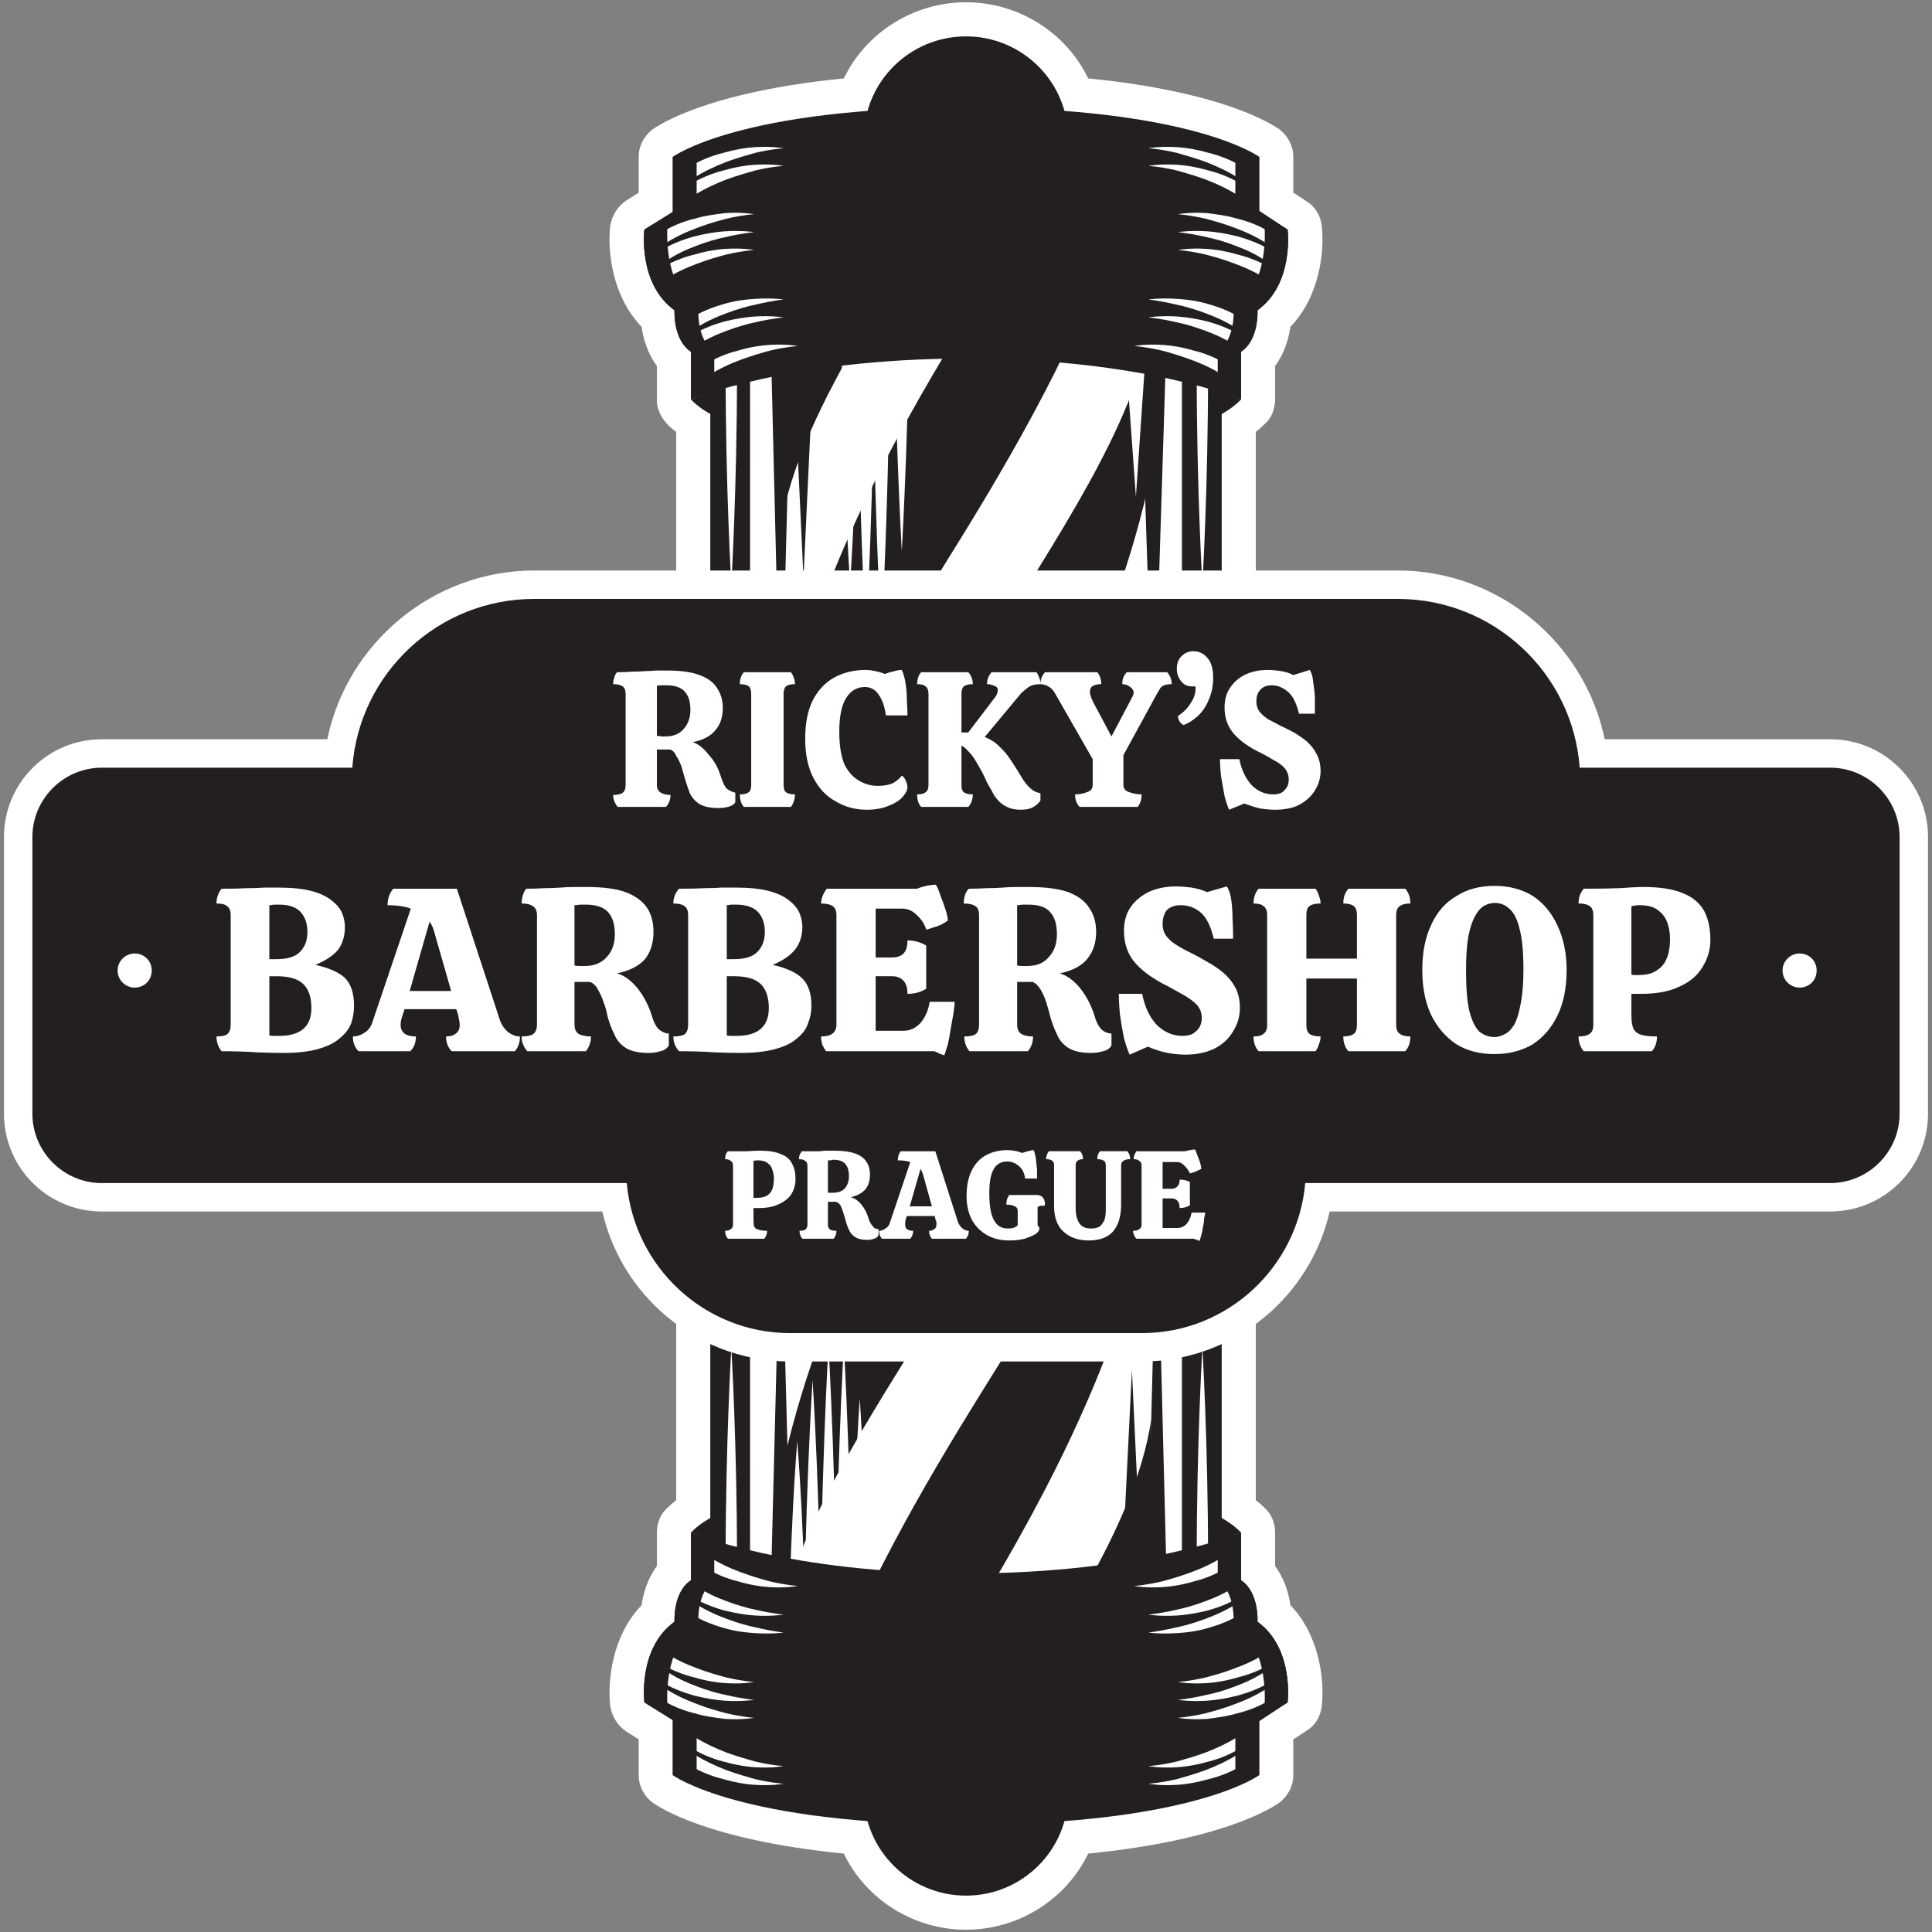 <svg version="1.2" xmlns="http://www.w3.org/2000/svg" viewBox="0 0 340 340" width="340" height="340">
	<rect x="0" y="0" width="340" height="340" fill="#808080" stroke="none"/>
	<title>Rickys Barbershop logo</title>
	<style>
		.s0 { fill: #ffffff } 
		.s1 { fill: #231f20 } 
	</style>
	<g id="_Artboards_">
	</g>
	<g id="pole">
		<g id="&lt;Group&gt;">
			<g id="&lt;Group&gt;">
				<g id="&lt;Group&gt;">
				</g>
				<g id="&lt;Group&gt;">
				</g>
				<g id="&lt;Group&gt;">
				</g>
				<g id="&lt;Group&gt;">
				</g>
				<g id="&lt;Group&gt;">
				</g>
				<g id="&lt;Group&gt;">
				</g>
			</g>
			<g id="&lt;Group&gt;">
				<g id="&lt;Group&gt;">
				</g>
				<g id="&lt;Group&gt;">
				</g>
				<g id="&lt;Group&gt;">
				</g>
				<g id="&lt;Group&gt;">
				</g>
				<g id="&lt;Group&gt;">
				</g>
			</g>
			<g id="&lt;Group&gt;">
				<g id="&lt;Group&gt;">
				</g>
				<g id="&lt;Group&gt;">
				</g>
				<g id="&lt;Group&gt;">
				</g>
				<g id="&lt;Group&gt;">
				</g>
			</g>
			<g id="&lt;Group&gt;">
			</g>
			<g id="&lt;Group&gt;">
			</g>
			<g id="&lt;Group&gt;">
			</g>
			<g id="&lt;Group&gt;">
			</g>
			<g id="&lt;Group&gt;">
				<g id="&lt;Group&gt;">
					<g id="&lt;Group&gt;">
					</g>
				</g>
				<g id="&lt;Group&gt;">
					<g id="&lt;Group&gt;">
					</g>
				</g>
				<g id="&lt;Group&gt;">
					<g id="&lt;Group&gt;">
					</g>
				</g>
				<g id="&lt;Group&gt;">
					<g id="&lt;Group&gt;">
					</g>
				</g>
				<g id="&lt;Group&gt;">
					<g id="&lt;Group&gt;">
					</g>
				</g>
				<g id="&lt;Group&gt;">
					<g id="&lt;Group&gt;">
					</g>
				</g>
				<g id="&lt;Group&gt;">
					<g id="&lt;Group&gt;">
					</g>
				</g>
				<g id="&lt;Group&gt;">
					<g id="&lt;Group&gt;">
					</g>
				</g>
			</g>
			<g id="&lt;Group&gt;">
				<g id="&lt;Group&gt;">
					<g id="&lt;Group&gt;">
					</g>
				</g>
				<g id="&lt;Group&gt;">
					<g id="&lt;Group&gt;">
					</g>
				</g>
				<g id="&lt;Group&gt;">
					<g id="&lt;Group&gt;">
					</g>
				</g>
				<g id="&lt;Group&gt;">
					<g id="&lt;Group&gt;">
					</g>
				</g>
				<g id="&lt;Group&gt;">
					<g id="&lt;Group&gt;">
					</g>
				</g>
				<g id="&lt;Group&gt;">
					<g id="&lt;Group&gt;">
					</g>
				</g>
				<g id="&lt;Group&gt;">
					<g id="&lt;Group&gt;">
					</g>
				</g>
				<g id="&lt;Group&gt;">
					<g id="&lt;Group&gt;">
					</g>
				</g>
			</g>
			<g id="&lt;Group&gt;">
				<g id="&lt;Group&gt;">
					<g id="&lt;Group&gt;">
						<g id="&lt;Group&gt;">
						</g>
					</g>
					<g id="&lt;Group&gt;">
						<g id="&lt;Group&gt;">
						</g>
					</g>
					<g id="&lt;Group&gt;">
						<g id="&lt;Group&gt;">
						</g>
					</g>
					<g id="&lt;Group&gt;">
						<g id="&lt;Group&gt;">
						</g>
					</g>
					<g id="&lt;Group&gt;">
						<g id="&lt;Group&gt;">
						</g>
					</g>
					<g id="&lt;Group&gt;">
						<g id="&lt;Group&gt;">
						</g>
					</g>
					<g id="&lt;Group&gt;">
						<g id="&lt;Group&gt;">
						</g>
					</g>
					<g id="&lt;Group&gt;">
						<g id="&lt;Group&gt;">
						</g>
					</g>
				</g>
				<g id="&lt;Group&gt;">
					<g id="&lt;Group&gt;">
						<g id="&lt;Group&gt;">
						</g>
					</g>
					<g id="&lt;Group&gt;">
						<g id="&lt;Group&gt;">
						</g>
					</g>
					<g id="&lt;Group&gt;">
						<g id="&lt;Group&gt;">
						</g>
					</g>
					<g id="&lt;Group&gt;">
						<g id="&lt;Group&gt;">
						</g>
					</g>
					<g id="&lt;Group&gt;">
						<g id="&lt;Group&gt;">
						</g>
					</g>
					<g id="&lt;Group&gt;">
						<g id="&lt;Group&gt;">
						</g>
					</g>
					<g id="&lt;Group&gt;">
						<g id="&lt;Group&gt;">
						</g>
					</g>
					<g id="&lt;Group&gt;">
						<g id="&lt;Group&gt;">
						</g>
					</g>
				</g>
				<g id="&lt;Group&gt;">
					<g id="&lt;Group&gt;">
						<g id="&lt;Group&gt;">
						</g>
					</g>
					<g id="&lt;Group&gt;">
						<g id="&lt;Group&gt;">
						</g>
					</g>
					<g id="&lt;Group&gt;">
						<g id="&lt;Group&gt;">
						</g>
					</g>
					<g id="&lt;Group&gt;">
						<g id="&lt;Group&gt;">
						</g>
					</g>
					<g id="&lt;Group&gt;">
						<g id="&lt;Group&gt;">
						</g>
					</g>
					<g id="&lt;Group&gt;">
						<g id="&lt;Group&gt;">
						</g>
					</g>
					<g id="&lt;Group&gt;">
						<g id="&lt;Group&gt;">
						</g>
					</g>
					<g id="&lt;Group&gt;">
						<g id="&lt;Group&gt;">
						</g>
					</g>
				</g>
				<g id="&lt;Group&gt;">
					<g id="&lt;Group&gt;">
						<g id="&lt;Group&gt;">
						</g>
					</g>
					<g id="&lt;Group&gt;">
						<g id="&lt;Group&gt;">
						</g>
					</g>
					<g id="&lt;Group&gt;">
						<g id="&lt;Group&gt;">
						</g>
					</g>
					<g id="&lt;Group&gt;">
						<g id="&lt;Group&gt;">
						</g>
					</g>
					<g id="&lt;Group&gt;">
						<g id="&lt;Group&gt;">
						</g>
					</g>
					<g id="&lt;Group&gt;">
						<g id="&lt;Group&gt;">
						</g>
					</g>
					<g id="&lt;Group&gt;">
						<g id="&lt;Group&gt;">
						</g>
					</g>
					<g id="&lt;Group&gt;">
						<g id="&lt;Group&gt;">
						</g>
					</g>
				</g>
			</g>
			<g id="&lt;Group&gt;">
			</g>
		</g>
		<g id="&lt;Group&gt;">
			<path id="&lt;Compound Path&gt;" class="s0" d="m170 0.4c-9.2 0-17.6 5.3-21.5 13.4-24.2 2.4-32.7 8.3-33.7 9-1.5 1.2-2.4 2.9-2.4 4.8v6.3l-2.2 1.4c-1.5 1-2.5 2.6-2.8 4.4-0.5 4.2 0.2 12.3 5.5 17.8 0.3 2 1 4.6 2.7 6.9v5.8q0 0.4 0 0.7 0 0 0 0 0.1 0.8 0.4 1.5 0 0 0 0 0 0 0 0 0 0 0 0 0 0 0 0 0.3 0.9 0.9 1.6 0 0 0 0 0 0 0 0 0.2 0.2 0.3 0.4 0.8 0.9 1.8 1.6v188q-1 0.8-1.8 1.6c-1.1 1.1-1.6 2.6-1.6 4.2v5.8c-1.7 2.3-2.4 4.9-2.7 6.9-5.3 5.5-6 13.6-5.5 17.8 0.3 1.8 1.3 3.4 2.8 4.4l2.2 1.4v6.3c0 1.9 0.9 3.6 2.4 4.8 1 0.7 9.5 6.6 33.7 9 3.9 8.1 12.3 13.4 21.5 13.4 9.2 0 17.6-5.3 21.5-13.4 24.2-2.4 32.7-8.3 33.7-9 1.5-1.2 2.4-2.9 2.4-4.8v-6.3l2.3-1.5c1.5-0.9 2.5-2.5 2.7-4.3 0.5-4.2-0.2-12.3-5.5-17.8-0.3-2-1-4.6-2.7-6.9v-5.9c0-1.6-0.6-3.1-1.7-4.2q-0.8-0.8-1.7-1.5v-188q1-0.8 1.8-1.6c0.7-0.7 1.2-1.6 1.4-2.6q0.2-0.7 0.2-1.5v-5.9c1.7-2.3 2.4-4.9 2.7-6.9 5.3-5.5 6-13.6 5.5-17.8-0.2-1.8-1.2-3.4-2.7-4.3l-2.3-1.5v-6.3c0-1.9-0.9-3.6-2.4-4.8-1-0.7-9.5-6.6-33.7-9-3.9-8.1-12.3-13.4-21.5-13.4z"/>
			<path id="&lt;Path&gt;" class="s1" d="m167.9 52.2l-46.3 18.1c9.9 10.4 48.4 8.3 48.4 8.3z"/>
			<path id="&lt;Path&gt;" class="s1" d="m172.1 52.2l46.3 18.1c-9.9 10.4-48.4 8.3-48.4 8.3z"/>
			<path id="&lt;Path&gt;" class="s1" d="m167.9 287.8l-46.3-18.1c9.9-10.4 48.4-8.3 48.4-8.3z"/>
			<path id="&lt;Path&gt;" class="s1" d="m172.1 287.8l46.3-18.1c-9.9-10.4-48.4-8.3-48.4-8.3z"/>
			<path id="&lt;Path&gt;" class="s1" d="m215 282.4h-90v-224.7h90z"/>
			<path id="&lt;Path&gt;" class="s0" d="m208 282.4h-76v-224.7h76z"/>
			<g id="&lt;Group&gt;">
				<g id="&lt;Group&gt;">
					<path id="&lt;Path&gt;" class="s1" d="m202.6 56.4q-0.1 0.7-0.2 1.3h0.2z"/>
					<path id="&lt;Path&gt;" class="s1" d="m137.4 221.8c4.8-34.5 52.3-77.2 65.2-138.7v-25.4h-0.2c-5.8 34.3-52.3 76.6-65 137.4z"/>
				</g>
				<g id="&lt;Group&gt;">
					<path id="&lt;Path&gt;" class="s1" d="m137.4 286.2q0.3-1.6 0.6-3.3h-0.6z"/>
					<path id="&lt;Path&gt;" class="s1" d="m202.6 120.9c-4.8 34.5-52.3 77.2-65.2 138.7v23.3h0.6c7.2-33.9 52.1-75.8 64.6-135.3z"/>
				</g>
				<g id="&lt;Group&gt;">
					<path id="&lt;Path&gt;" class="s1" d="m202.6 185.3c-3.7 26.3-32 57.2-51 97.6h20.6c12.4-20.6 24.7-44 30.4-70.9z"/>
				</g>
				<g id="&lt;Group&gt;">
					<path id="&lt;Path&gt;" class="s1" d="m202.6 249.8c-1.5 10.2-6.6 21.2-13.6 33.1h12.1q0.8-3.2 1.5-6.5z"/>
				</g>
				<g id="&lt;Group&gt;">
					<path id="&lt;Path&gt;" class="s1" d="m137.4 92.9c1.6-10.8 7.3-22.5 14.8-35.2h-12.7q-1.1 4.2-2.1 8.5z"/>
				</g>
				<g id="&lt;Group&gt;">
					<path id="&lt;Path&gt;" class="s1" d="m137.4 157.3c3.8-26.7 33-58.2 52-99.6h-20.3c-12.9 21.1-25.8 45.1-31.7 73z"/>
				</g>
			</g>
			<path id="&lt;Path&gt;" class="s1" d="m201.9 277.6l1.7-67.3 1.7 67.3z"/>
			<path id="&lt;Path&gt;" class="s1" d="m135.7 277.6l1.7-67.3 1.8 67.3z"/>
			<path id="&lt;Path&gt;" class="s1" d="m197.4 277.6l1.8-36.5 1.7 36.5z"/>
			<path id="&lt;Path&gt;" class="s1" d="m139.2 62.5l-1.8 70-1.7-70z"/>
			<path id="&lt;Path&gt;" class="s1" d="m205.2 62.5l-2.2 70-2.3-70z"/>
			<path id="&lt;Path&gt;" class="s0" d="m201.6 62.5l-1.7 24.9-1.8-24.9z"/>
			<path id="&lt;Path&gt;" class="s1" d="m143.1 65.3l-1.7 36.4-1.7-36.4z"/>
			<g id="&lt;Group&gt;">
				<g id="&lt;Group&gt;">
					<path id="&lt;Path&gt;" class="s0" d="m149.8 293.9h3c0-26.4-1.5-47.8-1.5-47.8 0 0-1.5 21.4-1.5 47.8z"/>
				</g>
				<g id="&lt;Group&gt;">
					<path id="&lt;Path&gt;" class="s0" d="m138.8 293.9h3c0-22.3-1.5-40.3-1.5-40.3 0 0-1.5 18-1.5 40.3z"/>
				</g>
				<g id="&lt;Group&gt;">
					<path id="&lt;Path&gt;" class="s0" d="m147 293.9h3c0-31.5-1.5-57.1-1.5-57.1 0 0-1.5 25.6-1.5 57.1z"/>
				</g>
				<g id="&lt;Group&gt;">
					<path id="&lt;Path&gt;" class="s0" d="m144.3 293.9h3c0-31.5-1.5-57.1-1.5-57.1 0 0-1.5 25.6-1.5 57.1z"/>
				</g>
				<g id="&lt;Group&gt;">
					<path id="&lt;Path&gt;" class="s0" d="m141.5 293.9h3c0-28.2-1.5-51-1.5-51 0 0-1.5 22.8-1.5 51z"/>
				</g>
			</g>
			<g id="&lt;Group&gt;">
				<g id="&lt;Group&gt;">
					<path id="&lt;Path&gt;" class="s0" d="m151.1 54.9h-3c0 26.4 1.5 47.9 1.5 47.9 0 0 1.5-21.5 1.5-47.9z"/>
				</g>
				<g id="&lt;Group&gt;">
					<path id="&lt;Path&gt;" class="s0" d="m153.9 54.9h-3c0 31.6 1.5 57.2 1.5 57.2 0 0 1.5-25.6 1.5-57.2z"/>
				</g>
				<g id="&lt;Group&gt;">
					<path id="&lt;Path&gt;" class="s0" d="m156.6 54.9h-3c0 31.6 1.5 57.2 1.5 57.2 0 0 1.5-25.6 1.5-57.2z"/>
				</g>
				<g id="&lt;Group&gt;">
					<path id="&lt;Path&gt;" class="s0" d="m160.2 39.9h-3c0 31.5 1.5 57.1 1.5 57.1 0 0 1.5-25.6 1.5-57.1z"/>
				</g>
			</g>
			<g id="&lt;Group&gt;">
				<path id="&lt;Path&gt;" class="s0" d="m212.6 65.5h-2c0 20.6 1 37.3 1 37.3 0 0 1-16.7 1-37.3z"/>
			</g>
			<g id="&lt;Group&gt;">
				<path id="&lt;Path&gt;" class="s0" d="m129.7 65.5h-2c0 20.6 1 37.3 1 37.3 0 0 1-16.7 1-37.3z"/>
			</g>
			<g id="&lt;Group&gt;">
				<path id="&lt;Path&gt;" class="s0" d="m210.6 274.5h2c0-20.6-1-37.3-1-37.3 0 0-1 16.7-1 37.3z"/>
			</g>
			<g id="&lt;Group&gt;">
				<path id="&lt;Path&gt;" class="s0" d="m127.7 274.5h2c0-20.6-1-37.3-1-37.3 0 0-1 16.7-1 37.3z"/>
			</g>
			<path id="&lt;Path&gt;" class="s1" d="m226.6 40.4l-5-3.3v-9.5c0 0-11.7-8.7-51.6-8.7-39.9 0-51.6 8.7-51.6 8.7v9.7l-5 3.1c0 0-1.2 9.5 5.3 14.2 0 0-0.3 5.2 2.9 7.3v8.4c0 0 17.1-7.2 48.4-7.2 31.3 0 48.4 7.2 48.4 7.2v-8.4c3.2-2.1 2.9-7.3 2.9-7.3 6.5-4.7 5.3-14.2 5.3-14.2z"/>
			<path id="&lt;Path&gt;" class="s1" d="m188 24.4c0 9.9-8.1 17.9-18 17.9-9.9 0-18-8-18-17.9 0-10 8.1-18 18-18 9.9 0 18 8 18 18z"/>
			<path id="&lt;Path&gt;" class="s1" d="m188 315.6c0-9.9-8.1-17.9-18-17.9-9.9 0-18 8-18 17.9 0 10 8.1 18 18 18 9.9 0 18-8 18-18z"/>
			<g id="&lt;Group&gt;">
				<g id="&lt;Group&gt;">
					<g id="&lt;Group&gt;">
						<path id="&lt;Path&gt;" class="s0" d="m121 29.6l1.1 1.7c1.9-1.2 3.9-2.1 5.7-2.8 1.9-0.7 3.7-1.2 5.1-1.6 3-0.7 5-0.8 5-0.8 0 0-1.9-0.4-5.1-0.2-1.6 0.1-3.4 0.4-5.5 1-2 0.5-4.2 1.3-6.3 2.7z"/>
					</g>
				</g>
				<g id="&lt;Group&gt;">
					<g id="&lt;Group&gt;">
						<path id="&lt;Path&gt;" class="s0" d="m121 32.7l1.1 1.7c1.9-1.2 3.9-2.1 5.7-2.8 1.9-0.7 3.7-1.2 5.1-1.6 3-0.7 5-0.8 5-0.8 0 0-1.9-0.4-5.1-0.2-1.6 0.1-3.4 0.4-5.5 1-2 0.5-4.2 1.4-6.3 2.7z"/>
					</g>
				</g>
				<g id="&lt;Group&gt;">
					<g id="&lt;Group&gt;">
						<path id="&lt;Path&gt;" class="s0" d="m121.1 56.3l1.1 1.6c1.8-1.2 3.8-2.1 5.7-2.8 1.9-0.7 3.6-1.2 5.1-1.5 3-0.7 4.9-0.9 4.9-0.9 0 0-1.9-0.3-5.1-0.1-1.5 0.1-3.4 0.3-5.4 0.9-2.1 0.6-4.2 1.4-6.3 2.8z"/>
					</g>
				</g>
				<g id="&lt;Group&gt;">
					<g id="&lt;Group&gt;">
						<path id="&lt;Path&gt;" class="s0" d="m121.1 59.4l1.1 1.7c1.8-1.3 3.8-2.2 5.7-2.9 1.9-0.7 3.6-1.2 5.1-1.5 3-0.7 4.9-0.8 4.9-0.9 0 0.1-1.9-0.3-5.1-0.1-1.5 0.1-3.4 0.4-5.4 0.9-2.1 0.6-4.2 1.4-6.3 2.8z"/>
					</g>
				</g>
				<g id="&lt;Group&gt;">
					<g id="&lt;Group&gt;">
						<path id="&lt;Path&gt;" class="s0" d="m123.6 64.4l1.1 1.7c1.8-1.2 3.8-2.1 5.7-2.8 1.9-0.7 3.6-1.2 5.1-1.6 3-0.7 4.9-0.8 4.9-0.8 0 0-1.9-0.4-5.1-0.2-1.5 0.1-3.4 0.4-5.4 1-2.1 0.5-4.2 1.4-6.3 2.7z"/>
					</g>
				</g>
				<g id="&lt;Group&gt;">
					<g id="&lt;Group&gt;">
						<path id="&lt;Path&gt;" class="s0" d="m115.8 41.3l1.2 1.6c1.8-1.2 3.8-2.1 5.7-2.8 1.8-0.7 3.6-1.2 5.1-1.6 3-0.7 4.9-0.8 4.9-0.8 0 0-1.9-0.4-5.1-0.2-1.5 0.2-3.4 0.4-5.4 1-2.1 0.5-4.3 1.4-6.4 2.8z"/>
					</g>
				</g>
				<g id="&lt;Group&gt;">
					<g id="&lt;Group&gt;">
						<path id="&lt;Path&gt;" class="s0" d="m115.8 44.4l1.2 1.7c1.8-1.3 3.8-2.2 5.7-2.9 1.8-0.7 3.6-1.2 5.1-1.5 3-0.7 4.9-0.8 4.9-0.9 0 0.1-1.9-0.3-5.1-0.1-1.5 0.1-3.4 0.4-5.4 0.9-2.1 0.6-4.3 1.4-6.4 2.8z"/>
					</g>
				</g>
				<g id="&lt;Group&gt;">
					<g id="&lt;Group&gt;">
						<path id="&lt;Path&gt;" class="s0" d="m115.8 47.5l1.2 1.7c1.8-1.2 3.8-2.1 5.7-2.8 1.8-0.7 3.6-1.2 5.1-1.6 3-0.7 4.9-0.8 4.9-0.8 0 0-1.9-0.4-5.1-0.2-1.5 0.1-3.4 0.4-5.4 1-2.1 0.5-4.3 1.4-6.4 2.7z"/>
					</g>
				</g>
			</g>
			<g id="&lt;Group&gt;">
				<g id="&lt;Group&gt;">
					<g id="&lt;Group&gt;">
						<path id="&lt;Path&gt;" class="s0" d="m219 29.6l-1.1 1.7c-1.9-1.2-3.9-2.1-5.7-2.8-1.9-0.7-3.7-1.2-5.1-1.6-3-0.7-5-0.8-5-0.8 0 0 1.9-0.4 5.1-0.2 1.6 0.1 3.4 0.4 5.5 1 2 0.5 4.2 1.3 6.3 2.7z"/>
					</g>
				</g>
				<g id="&lt;Group&gt;">
					<g id="&lt;Group&gt;">
						<path id="&lt;Path&gt;" class="s0" d="m219 32.7l-1.1 1.7c-1.9-1.2-3.9-2.1-5.7-2.8-1.9-0.7-3.7-1.2-5.1-1.6-3-0.7-5-0.8-5-0.8 0 0 1.9-0.4 5.1-0.2 1.6 0.1 3.4 0.4 5.5 1 2 0.5 4.2 1.4 6.3 2.7z"/>
					</g>
				</g>
				<g id="&lt;Group&gt;">
					<g id="&lt;Group&gt;">
						<path id="&lt;Path&gt;" class="s0" d="m218.9 56.3l-1.1 1.6c-1.8-1.2-3.8-2.1-5.7-2.8-1.9-0.7-3.6-1.2-5.1-1.5-3-0.7-4.9-0.9-4.9-0.9 0 0 1.9-0.3 5.1-0.1 1.5 0.1 3.4 0.3 5.4 0.9 2.1 0.6 4.2 1.4 6.3 2.8z"/>
					</g>
				</g>
				<g id="&lt;Group&gt;">
					<g id="&lt;Group&gt;">
						<path id="&lt;Path&gt;" class="s0" d="m218.9 59.4l-1.1 1.7c-1.8-1.3-3.8-2.2-5.7-2.9-1.9-0.7-3.6-1.2-5.1-1.5-3-0.7-4.9-0.8-4.9-0.9 0 0.1 1.9-0.3 5.1-0.1 1.5 0.1 3.4 0.4 5.4 0.9 2.1 0.6 4.2 1.4 6.3 2.8z"/>
					</g>
				</g>
				<g id="&lt;Group&gt;">
					<g id="&lt;Group&gt;">
						<path id="&lt;Path&gt;" class="s0" d="m216.4 64.4l-1.1 1.7c-1.8-1.2-3.8-2.1-5.7-2.8-1.9-0.7-3.6-1.2-5.1-1.6-3-0.7-4.9-0.8-4.9-0.8 0 0 1.9-0.4 5.1-0.2 1.5 0.1 3.4 0.4 5.4 1 2.1 0.5 4.2 1.4 6.3 2.7z"/>
					</g>
				</g>
				<g id="&lt;Group&gt;">
					<g id="&lt;Group&gt;">
						<path id="&lt;Path&gt;" class="s0" d="m224.2 41.3l-1.2 1.6c-1.8-1.2-3.8-2.1-5.7-2.8-1.8-0.7-3.6-1.2-5.1-1.6-3-0.7-4.9-0.8-4.9-0.8 0 0 1.9-0.4 5.1-0.2 1.5 0.2 3.4 0.4 5.4 1 2.1 0.5 4.3 1.4 6.4 2.8z"/>
					</g>
				</g>
				<g id="&lt;Group&gt;">
					<g id="&lt;Group&gt;">
						<path id="&lt;Path&gt;" class="s0" d="m224.2 44.4l-1.2 1.7c-1.8-1.3-3.8-2.2-5.7-2.9-1.8-0.7-3.6-1.2-5.1-1.5-3-0.7-4.9-0.8-4.9-0.9 0 0.1 1.9-0.3 5.1-0.1 1.5 0.1 3.4 0.4 5.4 0.9 2.1 0.6 4.3 1.4 6.4 2.8z"/>
					</g>
				</g>
				<g id="&lt;Group&gt;">
					<g id="&lt;Group&gt;">
						<path id="&lt;Path&gt;" class="s0" d="m224.2 47.5l-1.2 1.7c-1.8-1.2-3.8-2.1-5.7-2.8-1.8-0.7-3.6-1.2-5.1-1.6-3-0.7-4.9-0.8-4.9-0.8 0 0 1.9-0.4 5.1-0.2 1.5 0.1 3.4 0.4 5.4 1 2.1 0.5 4.3 1.4 6.4 2.7z"/>
					</g>
				</g>
			</g>
			<g id="&lt;Group&gt;">
				<g id="&lt;Group&gt;">
					<g id="&lt;Group&gt;">
						<path id="&lt;Path&gt;" class="s0" d="m121 310.7l1.1-1.6c1.9 1.2 3.9 2.1 5.7 2.8 1.9 0.7 3.7 1.2 5.1 1.6 3 0.6 5 0.8 5 0.8 0 0-1.9 0.4-5.1 0.1-1.6-0.1-3.4-0.3-5.5-0.9-2-0.6-4.2-1.4-6.3-2.8z"/>
					</g>
				</g>
				<g id="&lt;Group&gt;">
					<g id="&lt;Group&gt;">
						<path id="&lt;Path&gt;" class="s0" d="m121 307.6l1.1-1.6c1.9 1.2 3.9 2.1 5.7 2.8 1.9 0.7 3.7 1.2 5.1 1.5 3 0.7 5 0.9 5 0.9 0-0.1-1.9 0.3-5.1 0.1-1.6-0.1-3.4-0.3-5.5-0.9-2-0.6-4.2-1.4-6.3-2.8z"/>
					</g>
				</g>
				<g id="&lt;Group&gt;">
					<g id="&lt;Group&gt;">
						<path id="&lt;Path&gt;" class="s0" d="m121.1 284.1l1.1-1.7c1.8 1.3 3.8 2.2 5.7 2.9 1.9 0.7 3.6 1.2 5.1 1.5 3 0.7 4.9 0.8 4.9 0.8 0 0-1.9 0.4-5.1 0.2-1.5-0.1-3.4-0.4-5.4-0.9-2.1-0.6-4.2-1.4-6.3-2.8z"/>
					</g>
				</g>
				<g id="&lt;Group&gt;">
					<g id="&lt;Group&gt;">
						<path id="&lt;Path&gt;" class="s0" d="m121.1 281l1.1-1.7c1.8 1.2 3.8 2.1 5.7 2.8 1.9 0.7 3.6 1.2 5.1 1.6 3 0.7 4.9 0.8 4.9 0.8 0 0-1.9 0.4-5.1 0.2-1.5-0.1-3.4-0.4-5.4-1-2.1-0.5-4.2-1.3-6.3-2.7z"/>
					</g>
				</g>
				<g id="&lt;Group&gt;">
					<g id="&lt;Group&gt;">
						<path id="&lt;Path&gt;" class="s0" d="m123.6 275.9l1.1-1.6c1.8 1.2 3.8 2.1 5.7 2.8 1.9 0.7 3.6 1.2 5.1 1.5 3 0.7 4.9 0.9 4.9 0.9 0 0-1.9 0.3-5.1 0.1-1.5-0.1-3.4-0.3-5.4-0.9-2.1-0.6-4.2-1.4-6.3-2.8z"/>
					</g>
				</g>
				<g id="&lt;Group&gt;">
					<g id="&lt;Group&gt;">
						<path id="&lt;Path&gt;" class="s0" d="m115.8 299.1l1.2-1.6c1.8 1.2 3.8 2.1 5.7 2.8 1.8 0.7 3.6 1.2 5.1 1.5 3 0.7 4.9 0.8 4.9 0.9 0-0.1-1.9 0.3-5.1 0.1-1.5-0.1-3.4-0.3-5.4-0.9-2.1-0.6-4.3-1.4-6.4-2.8z"/>
					</g>
				</g>
				<g id="&lt;Group&gt;">
					<g id="&lt;Group&gt;">
						<path id="&lt;Path&gt;" class="s0" d="m115.8 296l1.2-1.7c1.8 1.2 3.8 2.1 5.7 2.8 1.8 0.7 3.6 1.2 5.1 1.6 3 0.7 4.9 0.8 4.9 0.8 0 0-1.9 0.4-5.1 0.2-1.5-0.1-3.4-0.4-5.4-1-2.1-0.5-4.3-1.3-6.4-2.7z"/>
					</g>
				</g>
				<g id="&lt;Group&gt;">
					<g id="&lt;Group&gt;">
						<path id="&lt;Path&gt;" class="s0" d="m115.8 292.8l1.2-1.6c1.8 1.2 3.8 2.1 5.7 2.8 1.8 0.7 3.6 1.2 5.1 1.5 3 0.7 4.9 0.9 4.9 0.9 0 0-1.9 0.3-5.1 0.1-1.5-0.1-3.4-0.3-5.4-0.9-2.1-0.6-4.3-1.4-6.4-2.8z"/>
					</g>
				</g>
			</g>
			<g id="&lt;Group&gt;">
				<g id="&lt;Group&gt;">
					<g id="&lt;Group&gt;">
						<path id="&lt;Path&gt;" class="s0" d="m219 310.7l-1.1-1.6c-1.9 1.2-3.9 2.1-5.7 2.8-1.9 0.7-3.7 1.2-5.1 1.6-3 0.6-5 0.8-5 0.8 0 0 1.9 0.4 5.1 0.1 1.6-0.1 3.4-0.3 5.5-0.9 2-0.6 4.2-1.4 6.3-2.8z"/>
					</g>
				</g>
				<g id="&lt;Group&gt;">
					<g id="&lt;Group&gt;">
						<path id="&lt;Path&gt;" class="s0" d="m219 307.6l-1.1-1.6c-1.9 1.2-3.9 2.1-5.7 2.8-1.9 0.7-3.7 1.2-5.1 1.5-3 0.7-5 0.9-5 0.9 0-0.1 1.9 0.3 5.1 0.1 1.6-0.1 3.4-0.3 5.5-0.9 2-0.6 4.2-1.4 6.3-2.8z"/>
					</g>
				</g>
				<g id="&lt;Group&gt;">
					<g id="&lt;Group&gt;">
						<path id="&lt;Path&gt;" class="s0" d="m218.9 284.1l-1.1-1.7c-1.8 1.3-3.8 2.2-5.7 2.9-1.9 0.7-3.6 1.2-5.1 1.5-3 0.7-4.9 0.8-4.9 0.8 0 0 1.9 0.4 5.1 0.2 1.5-0.1 3.4-0.4 5.4-0.9 2.1-0.6 4.2-1.4 6.3-2.8z"/>
					</g>
				</g>
				<g id="&lt;Group&gt;">
					<g id="&lt;Group&gt;">
						<path id="&lt;Path&gt;" class="s0" d="m218.9 281l-1.1-1.7c-1.8 1.2-3.8 2.1-5.7 2.8-1.9 0.7-3.6 1.2-5.1 1.6-3 0.7-4.9 0.8-4.9 0.8 0 0 1.9 0.4 5.1 0.2 1.5-0.1 3.4-0.4 5.4-1 2.1-0.5 4.2-1.3 6.3-2.7z"/>
					</g>
				</g>
				<g id="&lt;Group&gt;">
					<g id="&lt;Group&gt;">
						<path id="&lt;Path&gt;" class="s0" d="m216.4 275.9l-1.1-1.6c-1.8 1.2-3.8 2.1-5.7 2.8-1.9 0.7-3.6 1.2-5.1 1.5-3 0.7-4.9 0.9-4.9 0.9 0 0 1.9 0.3 5.1 0.1 1.5-0.1 3.4-0.3 5.4-0.9 2.1-0.6 4.2-1.4 6.3-2.8z"/>
					</g>
				</g>
				<g id="&lt;Group&gt;">
					<g id="&lt;Group&gt;">
						<path id="&lt;Path&gt;" class="s0" d="m224.2 299.1l-1.2-1.6c-1.8 1.2-3.8 2.1-5.7 2.8-1.8 0.7-3.6 1.2-5.1 1.5-3 0.7-4.9 0.8-4.9 0.9 0-0.1 1.9 0.3 5.1 0.1 1.5-0.1 3.4-0.3 5.4-0.9 2.1-0.6 4.3-1.4 6.4-2.8z"/>
					</g>
				</g>
				<g id="&lt;Group&gt;">
					<g id="&lt;Group&gt;">
						<path id="&lt;Path&gt;" class="s0" d="m224.2 296l-1.2-1.7c-1.8 1.2-3.8 2.1-5.7 2.8-1.8 0.7-3.6 1.2-5.1 1.6-3 0.7-4.9 0.8-4.9 0.8 0 0 1.9 0.4 5.1 0.2 1.5-0.1 3.4-0.4 5.4-1 2.1-0.5 4.3-1.3 6.4-2.7z"/>
					</g>
				</g>
				<g id="&lt;Group&gt;">
					<g id="&lt;Group&gt;">
						<path id="&lt;Path&gt;" class="s0" d="m224.2 292.8l-1.2-1.6c-1.8 1.2-3.8 2.1-5.7 2.8-1.8 0.7-3.6 1.2-5.1 1.5-3 0.7-4.9 0.9-4.9 0.9 0 0 1.9 0.3 5.1 0.1 1.5-0.1 3.4-0.3 5.4-0.9 2.1-0.6 4.3-1.4 6.4-2.8z"/>
					</g>
				</g>
			</g>
			<path id="&lt;Path&gt;" class="s1" d="m125.7 68.8v-6.9c-3.1-2.1-2.8-7.3-2.8-7.3-6.6-4.7-5.4-15.2-5.4-15.2l5.1-2.1v-9.7h-4.2v9.7l-5 3.1c0 0-1.2 9.5 5.3 14.2 0 0-0.3 5.2 2.9 7.3v8.4c0 0 1.4-0.6 4.1-1.5z"/>
			<path id="&lt;Path&gt;" class="s1" d="m221.3 285.4c0 0 0.3-5.2-2.9-7.3v-8.4c0 0-17.1 7.2-48.4 7.2-31.3 0-48.4-7.2-48.4-7.2v8.4c-3.2 2.1-2.9 7.3-2.9 7.3-6.5 4.7-5.3 14.2-5.3 14.2l5 3.1v9.7c0 0 11.7 8.7 51.6 8.7 39.9 0 51.6-8.7 51.6-8.7v-9.5l5-3.3c0 0 1.2-9.5-5.3-14.2z"/>
			<path id="&lt;Path&gt;" class="s1" d="m214.3 68.8v-6.9c3.1-2.1 2.8-7.3 2.8-7.3 6.6-4.7 5.4-15.2 5.4-15.2l-5.1-2.1v-9.7h4.2v9.7l5 3.1c0 0 1.2 9.5-5.3 14.2 0 0 0.3 5.2-2.9 7.3v8.4c0 0-1.4-0.6-4.1-1.5z"/>
			<g id="&lt;Group&gt;">
				<g id="&lt;Group&gt;">
					<g id="&lt;Group&gt;">
						<path id="&lt;Path&gt;" class="s0" d="m121 310.4l1.1-1.7c1.9 1.2 3.9 2.1 5.7 2.8 1.9 0.7 3.7 1.2 5.1 1.6 3 0.7 5 0.8 5 0.8 0 0-1.9 0.4-5.1 0.2-1.6-0.1-3.4-0.4-5.5-1-2-0.5-4.2-1.3-6.3-2.7z"/>
					</g>
				</g>
				<g id="&lt;Group&gt;">
					<g id="&lt;Group&gt;">
						<path id="&lt;Path&gt;" class="s0" d="m121 307.3l1.1-1.7c1.9 1.2 3.9 2.1 5.7 2.8 1.9 0.7 3.7 1.2 5.1 1.6 3 0.7 5 0.8 5 0.8 0 0-1.9 0.4-5.1 0.2-1.6-0.1-3.4-0.4-5.5-1-2-0.5-4.2-1.4-6.3-2.8z"/>
					</g>
				</g>
				<g id="&lt;Group&gt;">
					<g id="&lt;Group&gt;">
						<path id="&lt;Path&gt;" class="s0" d="m121.1 283.7l1.1-1.6c1.8 1.2 3.8 2.1 5.7 2.8 1.9 0.7 3.6 1.2 5.1 1.5 3 0.7 4.9 0.9 4.9 0.9 0 0-1.9 0.3-5.1 0.1-1.5-0.1-3.4-0.3-5.4-0.9-2.1-0.6-4.2-1.4-6.3-2.8z"/>
					</g>
				</g>
				<g id="&lt;Group&gt;">
					<g id="&lt;Group&gt;">
						<path id="&lt;Path&gt;" class="s0" d="m121.1 280.6l1.1-1.7c1.8 1.3 3.8 2.2 5.7 2.9 1.9 0.7 3.6 1.2 5.1 1.5 3 0.7 4.9 0.8 4.9 0.9 0-0.1-1.9 0.3-5.1 0.1-1.5-0.1-3.4-0.4-5.4-0.9-2.1-0.6-4.2-1.4-6.3-2.8z"/>
					</g>
				</g>
				<g id="&lt;Group&gt;">
					<g id="&lt;Group&gt;">
						<path id="&lt;Path&gt;" class="s0" d="m123.6 275.6l1.1-1.7c1.8 1.2 3.8 2.1 5.7 2.8 1.9 0.7 3.6 1.2 5.1 1.6 3 0.7 4.9 0.8 4.9 0.8 0 0-1.9 0.4-5.1 0.2-1.5-0.1-3.4-0.4-5.4-1-2.1-0.5-4.2-1.4-6.3-2.7z"/>
					</g>
				</g>
				<g id="&lt;Group&gt;">
					<g id="&lt;Group&gt;">
						<path id="&lt;Path&gt;" class="s0" d="m115.8 298.7l1.2-1.6c1.8 1.2 3.8 2.1 5.7 2.8 1.8 0.7 3.6 1.2 5.1 1.6 3 0.7 4.9 0.8 4.9 0.8 0 0-1.9 0.4-5.1 0.2-1.5-0.2-3.4-0.4-5.4-1-2.1-0.5-4.3-1.4-6.4-2.8z"/>
					</g>
				</g>
				<g id="&lt;Group&gt;">
					<g id="&lt;Group&gt;">
						<path id="&lt;Path&gt;" class="s0" d="m115.8 295.6l1.2-1.7c1.8 1.3 3.8 2.2 5.7 2.9 1.8 0.7 3.6 1.2 5.1 1.5 3 0.7 4.9 0.8 4.9 0.9 0-0.1-1.9 0.3-5.1 0.1-1.5-0.1-3.4-0.4-5.4-0.9-2.1-0.6-4.3-1.4-6.4-2.8z"/>
					</g>
				</g>
				<g id="&lt;Group&gt;">
					<g id="&lt;Group&gt;">
						<path id="&lt;Path&gt;" class="s0" d="m115.8 292.5l1.2-1.7c1.8 1.2 3.8 2.1 5.7 2.8 1.8 0.7 3.6 1.2 5.1 1.6 3 0.7 4.9 0.8 4.9 0.8 0 0-1.9 0.4-5.1 0.2-1.5-0.1-3.4-0.4-5.4-1-2.1-0.5-4.3-1.4-6.4-2.7z"/>
					</g>
				</g>
			</g>
			<g id="&lt;Group&gt;">
				<g id="&lt;Group&gt;">
					<g id="&lt;Group&gt;">
						<path id="&lt;Path&gt;" class="s0" d="m219 310.4l-1.1-1.7c-1.9 1.2-3.9 2.1-5.7 2.8-1.9 0.7-3.7 1.2-5.1 1.6-3 0.7-5 0.8-5 0.8 0 0 1.9 0.4 5.1 0.2 1.6-0.1 3.4-0.4 5.5-1 2-0.5 4.2-1.3 6.3-2.7z"/>
					</g>
				</g>
				<g id="&lt;Group&gt;">
					<g id="&lt;Group&gt;">
						<path id="&lt;Path&gt;" class="s0" d="m219 307.3l-1.1-1.7c-1.9 1.2-3.9 2.1-5.7 2.8-1.9 0.7-3.7 1.2-5.1 1.6-3 0.7-5 0.8-5 0.8 0 0 1.9 0.4 5.1 0.2 1.6-0.1 3.4-0.4 5.5-1 2-0.5 4.2-1.4 6.3-2.8z"/>
					</g>
				</g>
				<g id="&lt;Group&gt;">
					<g id="&lt;Group&gt;">
						<path id="&lt;Path&gt;" class="s0" d="m218.9 283.7l-1.1-1.6c-1.8 1.2-3.8 2.1-5.7 2.8-1.9 0.7-3.6 1.2-5.1 1.5-3 0.7-4.9 0.9-4.9 0.9 0 0 1.9 0.3 5.1 0.1 1.5-0.1 3.4-0.3 5.4-0.9 2.1-0.6 4.2-1.4 6.3-2.8z"/>
					</g>
				</g>
				<g id="&lt;Group&gt;">
					<g id="&lt;Group&gt;">
						<path id="&lt;Path&gt;" class="s0" d="m218.9 280.6l-1.1-1.7c-1.8 1.3-3.8 2.2-5.7 2.9-1.9 0.7-3.6 1.2-5.1 1.5-3 0.7-4.9 0.8-4.9 0.9 0-0.1 1.9 0.3 5.1 0.1 1.5-0.1 3.4-0.4 5.4-0.9 2.1-0.6 4.2-1.4 6.3-2.8z"/>
					</g>
				</g>
				<g id="&lt;Group&gt;">
					<g id="&lt;Group&gt;">
						<path id="&lt;Path&gt;" class="s0" d="m216.4 275.6l-1.1-1.7c-1.8 1.2-3.8 2.1-5.7 2.8-1.9 0.7-3.6 1.2-5.1 1.6-3 0.7-4.9 0.8-4.9 0.8 0 0 1.9 0.4 5.1 0.2 1.5-0.1 3.4-0.4 5.4-1 2.1-0.5 4.2-1.4 6.3-2.7z"/>
					</g>
				</g>
				<g id="&lt;Group&gt;">
					<g id="&lt;Group&gt;">
						<path id="&lt;Path&gt;" class="s0" d="m224.2 298.7l-1.2-1.6c-1.8 1.2-3.8 2.1-5.7 2.8-1.8 0.7-3.6 1.2-5.1 1.6-3 0.7-4.9 0.8-4.9 0.8 0 0 1.9 0.4 5.1 0.2 1.5-0.2 3.4-0.4 5.4-1 2.1-0.5 4.3-1.4 6.4-2.8z"/>
					</g>
				</g>
				<g id="&lt;Group&gt;">
					<g id="&lt;Group&gt;">
						<path id="&lt;Path&gt;" class="s0" d="m224.2 295.6l-1.2-1.7c-1.8 1.3-3.8 2.2-5.7 2.9-1.8 0.7-3.6 1.2-5.1 1.5-3 0.7-4.9 0.8-4.9 0.9 0-0.1 1.9 0.3 5.1 0.1 1.5-0.1 3.4-0.4 5.4-0.9 2.1-0.6 4.3-1.4 6.4-2.8z"/>
					</g>
				</g>
				<g id="&lt;Group&gt;">
					<g id="&lt;Group&gt;">
						<path id="&lt;Path&gt;" class="s0" d="m224.2 292.5l-1.2-1.7c-1.8 1.2-3.8 2.1-5.7 2.8-1.8 0.7-3.6 1.2-5.1 1.6-3 0.7-4.9 0.8-4.9 0.8 0 0 1.9 0.4 5.1 0.2 1.5-0.1 3.4-0.4 5.4-1 2.1-0.5 4.3-1.4 6.4-2.7z"/>
					</g>
				</g>
			</g>
			<path id="&lt;Path&gt;" class="s1" d="m214.3 271.2v6.9c3.1 2.1 2.8 7.3 2.8 7.3 6.6 4.7 5.4 15.2 5.4 15.2l-5.1 2.1v9.7h4.2v-9.7l5-3.1c0 0 1.2-9.5-5.3-14.2 0 0 0.3-5.2-2.9-7.3v-8.4c0 0-1.4 0.6-4.1 1.5z"/>
			<path id="&lt;Path&gt;" class="s1" d="m125.7 271.2v6.9c-3.1 2.1-2.8 7.3-2.8 7.3-6.6 4.7-5.4 15.2-5.4 15.2l5.1 2.1v9.7h-4.2v-9.7l-5-3.1c0 0-1.2-9.5 5.3-14.2 0 0-0.3-5.2 2.9-7.3v-8.4c0 0 1.4 0.6 4.1 1.5z"/>
		</g>
	</g>
	<g id="frame blck">
		<g id="&lt;Group&gt;">
			<g id="&lt;Group&gt;">
			</g>
		</g>
		<g id="&lt;Group&gt;">
			<path id="&lt;Path&gt;" class="s0" d="m322.1 130.1h-39.7c-3.5-17-18.7-29.7-36.4-29.7h-152c-17.7 0-32.9 12.7-36.4 29.7h-39.7c-9.5 0-17.2 7.7-17.2 17.2v48.7c0 9.5 7.7 17.2 17.2 17.2h88.1c1.5 6.6 5 12.7 10.1 17.4 6.3 5.8 14.4 9 22.9 9h62c8.5 0 16.6-3.2 22.9-9 5.1-4.7 8.6-10.8 10.1-17.4h88.1c9.5 0 17.2-7.7 17.2-17.2v-48.7c0-9.5-7.7-17.2-17.2-17.2z"/>
			<g id="&lt;Group&gt;">
				<path id="&lt;Path&gt;" class="s1" d="m139 234.6c-15 0-27.4-11.6-28.7-26.4h-92.4c-6.7 0-12.2-5.5-12.2-12.2v-48.7c0-6.7 5.5-12.2 12.2-12.2h44.1c1.2-16.6 15.1-29.7 32-29.7h152c16.9 0 30.8 13.1 32 29.7h44.1c6.7 0 12.2 5.5 12.2 12.2v48.7c0 6.7-5.5 12.2-12.2 12.2h-92.4c-1.3 14.8-13.7 26.4-28.7 26.4z"/>
			</g>
		</g>
	</g>
	<g id="text">
		<g id="&lt;Group&gt;">
			<g id="&lt;Group&gt;">
				<g id="&lt;Group&gt;">
				</g>
				<g id="&lt;Group&gt;">
				</g>
			</g>
			<g id="&lt;Group&gt;">
			</g>
			<g id="&lt;Group&gt;">
			</g>
		</g>
		<path id="PRAGUE" class="s0" aria-label="PRAGUE"  d="m134.5 218h-6.4q-0.5-0.6-0.5-1.4 0.7 0 1-0.3 0.4-0.2 0.4-0.8v-10.3q0-0.7-0.4-0.9-0.3-0.3-1-0.3 0-0.3 0.1-0.7 0.1-0.4 0.4-0.7 2.1 0 3.4 0 1.3-0.1 2.2-0.1 2.4 0 3.7 0.6 1.4 0.5 2 1.7 0.6 1.1 0.6 2.7 0 1.4-0.7 2.6-0.7 1.1-2.2 1.8-1.4 0.7-3.6 0.7h-0.9v1.9q0 0.9 0.1 1.3 0.2 0.5 0.8 0.6 0.5 0.2 1.5 0.2 0 0.8-0.5 1.4zm-1.4-7.2q1.1 0 1.7-0.3 0.6-0.3 0.9-0.8 0.3-0.5 0.4-1.1 0.1-0.7 0.1-1.2 0-0.8-0.3-1.6-0.2-0.7-0.8-1.1-0.6-0.5-1.7-0.5-0.5 0-0.8 0.1v6.5q0.1 0 0.3 0 0.1 0 0.2 0zm19.6 7.4q-1.5 0-2.2-0.5-0.8-0.5-1.1-1.3-0.4-0.8-0.6-1.7-0.2-0.7-0.4-1.3-0.2-0.7-0.5-1.3-0.4-0.5-0.8-0.6h-1.4v4q0 0.6 0.4 0.9 0.4 0.2 1.1 0.2 0 0.8-0.5 1.4h-5.5q-0.5-0.6-0.5-1.4 0.7 0 1-0.2 0.4-0.3 0.4-0.9v-10.3q0-0.7-0.4-0.9-0.3-0.3-1.1-0.3 0-0.3 0.1-0.7 0.2-0.4 0.4-0.7 0.9 0 1.7 0 0.9 0 1.5 0 0.6-0.1 1.2-0.1 0.6 0 1.3 0 2.3 0 3.7 0.5 1.4 0.5 2 1.5 0.6 0.9 0.6 2.2 0 1.6-0.8 2.6-0.9 1-2.6 1.4 1 0.2 1.9 1.3 0.9 1.1 1.3 2.6 0.3 0.8 0.7 1.2 0.3 0.5 1 0.5v1.1q-0.3 0.5-0.8 0.6-0.6 0.2-1.1 0.2zm-6.1-8.3q1.4 0 2.1-0.8 0.7-0.8 0.7-2.2 0-1.3-0.6-2-0.6-0.8-2.1-0.8-0.2 0-0.5 0.1-0.4 0-0.5 0v5.7q0.1 0 0.4 0 0.4 0 0.5 0zm13.6 8.1h-5q-0.5-0.6-0.5-1.4 0.6 0 1.1-0.4 0.6-0.3 0.8-1l3.6-10.7q-0.9-0.3-2.2-0.3 0-0.9 0.5-1.6h6.1l4 12.5q0.3 0.7 0.8 1.1 0.5 0.4 1.1 0.4 0 0.8-0.5 1.4h-6q-0.5-0.6-0.5-1.4 0.6 0 0.9-0.3 0.4-0.2 0.4-0.8 0-0.2 0-0.4-0.1-0.3-0.2-0.6l-0.1-0.5h-4.9l-0.2 0.5q0 0.3-0.1 0.5 0 0.3 0 0.5 0 0.6 0.3 0.8 0.4 0.3 1.1 0.3 0 0.8-0.5 1.4zm1.8-12.3l-1.9 6.6h3.9l-1.5-5.4q-0.2-0.7-0.5-1.2zm15.6 12.6q-2.3 0-4-1-1.7-1-2.6-2.7-0.9-1.8-0.9-4.1 0-2.7 0.9-4.5 0.9-1.8 2.5-2.7 1.7-0.9 3.8-0.9 0.5 0 1.1 0.1 0.7 0.1 1.5 0.4 0.3-0.1 0.6-0.2 0.4-0.1 0.8-0.2 0.3-0.1 0.6-0.1 0.3 0.7 0.4 1.6 0.1 0.9 0.2 1.8 0 0.9 0 1.6h-2.1q-0.2-1.5-1.1-2.2-0.9-0.8-2.1-0.8-0.9 0-1.6 0.5-0.7 0.5-1.1 1.7-0.4 1.2-0.4 3.4 0 2.3 0.4 3.7 0.4 1.3 1.1 1.9 0.7 0.6 1.8 0.6 1.2 0 1.7-0.6v-2.5q0-0.6-0.5-0.8-0.5-0.3-1.5-0.3 0-0.4 0.1-0.9 0.2-0.5 0.4-0.8h4.8q0.6 0 1 0.3 0.3 0.3 0.4 0.7 0.1 0.3 0.1 0.5 0 0.2-0.1 0.4-0.4 0-0.7 0-0.3 0.1-0.5 0.2v2.5q0 0.5 0 0.7 0.1 0.2 0.2 0.3 0.1 0.1 0.1 0.1 0 0.1 0 0.3 0 0.4-0.7 0.9-0.7 0.4-1.9 0.8-1.2 0.3-2.7 0.3zm14 0q-2.8 0-4.5-1.6-1.6-1.5-1.6-4.5v-7.1q0-0.6-0.3-0.8-0.3-0.3-1.1-0.3 0-0.8 0.5-1.4h5.5q0.5 0.6 0.5 1.4-0.7 0-1 0.3-0.3 0.2-0.3 0.8v7.6q0 1.5 0.6 2.5 0.6 1 2.1 1 1 0 1.6-0.4 0.5-0.5 0.8-1.2 0.2-0.7 0.2-1.6v-7.9q0-0.6-0.3-0.8-0.4-0.3-1.2-0.3 0-0.4 0.1-0.7 0.1-0.4 0.4-0.7h4.8q0.5 0.6 0.5 1.4-0.9 0-1.2 0.3-0.4 0.2-0.4 0.8v6.9q0 3-1.4 4.7-1.4 1.6-4.3 1.6zm19.5 0.1q-0.2-0.1-0.4-0.2-0.2 0-0.6-0.2h-10.1q-0.3-0.3-0.4-0.6-0.2-0.4-0.2-0.8 0.8 0 1.1-0.3 0.4-0.2 0.4-0.8v-10.3q0-0.7-0.4-0.9-0.3-0.3-1-0.3 0-0.3 0.1-0.7 0.2-0.4 0.4-0.7h8.5q0.4-0.1 0.9-0.2 0.5-0.1 0.9-0.1 0.2 0.3 0.4 1 0.3 0.7 0.5 1.3 0.2 0.7 0.2 1.1-0.2 0.1-0.6 0.3-0.4 0.2-0.7 0.3-0.4 0.1-0.7 0.2-0.3-0.7-0.9-1.3-0.6-0.7-1.4-0.7h-2.5v4.7h1.6q0.6 0 1-0.4 0.4-0.4 0.4-1.2 1 0 1.8 0.4v4.1q-0.8 0.5-1.8 0.5 0-0.9-0.4-1.3-0.4-0.4-1-0.4h-1.6v5.2h2.6q1 0 1.7-0.8 0.6-0.8 0.8-1.9h2.4q0 0.3-0.2 1 0 0.7-0.2 1.5-0.1 0.8-0.3 1.5-0.2 0.6-0.3 1z"/>
		<path id="BARBERSHOP" class="s0" aria-label="BARBERSHOP"  d="m49.8 185.3q-2 0-4.5-0.1-2.6-0.2-6.3-0.2-0.9-1.1-0.9-2.6 1.4 0 1.9-0.4 0.6-0.5 0.6-1.7v-19.2q0-1.2-0.6-1.6-0.5-0.5-1.9-0.5 0-1.5 0.9-2.6 2.9 0 4.6-0.1 1.7 0 2.9-0.1 1.2 0 2.5 0 3.5 0 5.8 0.6 2.3 0.6 3.6 1.7 1.3 1 1.8 2.2 0.5 1.2 0.5 2.4 0 2.3-1.1 3.9-1.2 1.6-4.1 2.8 3.6 0.8 5.2 2.3 1.6 1.6 1.6 4.9 0 1.6-0.5 3.1-0.6 1.5-2 2.6-1.3 1.2-3.8 1.9-2.4 0.7-6.2 0.7zm-1.2-16.5q3 0 4.2-1.3 1.3-1.3 1.3-3.5 0-2.2-1.2-3.5-1.2-1.3-3.8-1.3-0.5 0-0.9 0-0.5 0.1-0.8 0.1v9.5q0.3 0 0.6 0 0.3 0 0.6 0zm0.5 13.5q5.7 0 5.7-4.9 0-2.8-1.4-4.2-1.4-1.4-4.7-1.4-0.3 0-0.7 0-0.4 0-0.6 0v10.4q0.3 0.1 0.7 0.1 0.5 0 1 0zm23.1 2.7h-9.1q-1-1-1-2.6 1.1 0 2.1-0.7 1-0.6 1.4-2l6.7-19.8q-1.6-0.6-4.1-0.6 0-1.7 1-2.9h11.2l7.6 23.2q0.5 1.3 1.5 2.1 1 0.7 2 0.7 0 1.6-0.9 2.6h-11.1q-1-1-1-2.6 1.1 0 1.7-0.5 0.7-0.5 0.7-1.5 0-0.4-0.1-0.9-0.1-0.4-0.2-1l-0.3-0.9h-9.1l-0.3 0.9q-0.2 0.5-0.3 1-0.1 0.4-0.1 0.8 0 1.1 0.7 1.6 0.7 0.5 2 0.5 0 1.6-1 2.6zm3.4-22.8l-3.5 12.2h7.3l-2.9-10.1q-0.3-1.3-0.9-2.1zm38.6 23.1q-2.7 0-4.1-0.9-1.4-0.9-2-2.4-0.7-1.4-1.2-3.2-0.2-1.2-0.7-2.5-0.4-1.2-1-2.2-0.5-1-1.4-1.3h-2.7v7.5q0 1.2 0.8 1.7 0.9 0.4 2.1 0.4 0 1.5-0.9 2.6h-10.3q-1-1.1-1-2.6 1.4 0 2-0.4 0.7-0.5 0.7-1.7v-19.2q0-1.2-0.7-1.6-0.6-0.5-2-0.5 0-0.7 0.2-1.4 0.2-0.7 0.6-1.2 1.8 0 3.3-0.1 1.5 0 2.8-0.1 1.1-0.1 2.2-0.1 1.1 0 2.4 0 4.3 0 6.8 0.9 2.6 1 3.8 2.8 1.1 1.7 1.1 4.2 0 2.9-1.5 4.8-1.6 1.8-4.9 2.5 1.8 0.5 3.5 2.5 1.7 2.1 2.6 4.9 0.4 1.5 1.1 2.3 0.8 0.8 1.9 0.9v2.1q-0.5 0.8-1.5 1-1 0.3-2 0.3zm-11.3-15.3q2.5 0 3.9-1.6 1.4-1.5 1.4-4 0-2.6-1.2-3.9-1.2-1.3-3.9-1.3-0.4 0-1 0-0.6 0.1-1 0.1v10.6q0.3 0.1 0.9 0.1 0.6 0 0.9 0zm27.3 15.3q-1.9 0-4.4-0.1-2.6-0.2-6.3-0.2-1-1.1-1-2.6 1.4 0 2-0.4 0.6-0.5 0.6-1.7v-19.2q0-1.2-0.6-1.6-0.6-0.5-2-0.5 0-1.5 1-2.6 2.9 0 4.6-0.1 1.7 0 2.9-0.1 1.2 0 2.5 0 3.5 0 5.8 0.6 2.3 0.6 3.6 1.7 1.3 1 1.8 2.2 0.5 1.2 0.5 2.4 0 2.3-1.2 3.9-1.2 1.6-4 2.8 3.5 0.8 5.1 2.3 1.7 1.6 1.7 4.9 0 1.6-0.6 3.1-0.5 1.5-1.9 2.6-1.3 1.2-3.8 1.9-2.5 0.7-6.3 0.7zm-1.1-16.5q3 0 4.2-1.3 1.3-1.3 1.3-3.5 0-2.2-1.2-3.5-1.2-1.3-3.9-1.3-0.4 0-0.9 0-0.4 0.1-0.7 0.1v9.5q0.2 0 0.6 0 0.3 0 0.6 0zm0.5 13.5q5.7 0 5.7-4.9 0-2.8-1.4-4.2-1.4-1.4-4.7-1.4-0.3 0-0.7 0-0.4 0-0.6 0v10.4q0.2 0.1 0.7 0.1 0.4 0 1 0zm36.6 3.4q-0.3-0.1-0.7-0.2-0.3-0.2-1.1-0.5h-19q-0.4-0.5-0.7-1.2-0.2-0.7-0.2-1.4 1.4 0 2-0.5 0.7-0.5 0.7-1.6v-19.2q0-1.2-0.6-1.6-0.7-0.5-2.1-0.5 0-0.7 0.3-1.4 0.3-0.7 0.7-1.2h15.9q0.7-0.3 1.6-0.5 0.9-0.2 1.7-0.2 0.4 0.6 0.8 1.9 0.5 1.2 0.9 2.5 0.4 1.2 0.4 1.9-0.4 0.3-1.1 0.7-0.7 0.3-1.4 0.5-0.8 0.3-1.3 0.4-0.4-1.4-1.6-2.5-1.1-1.2-2.7-1.2h-4.6v8.6h2.9q1.2 0 1.9-0.6 0.8-0.7 0.8-2.4 1.8 0 3.3 0.9v7.6q-1.4 0.9-3.3 0.9 0-1.7-0.8-2.4-0.7-0.7-1.9-0.7h-2.9v9.6h4.9q1.8 0 3.1-1.5 1.2-1.5 1.5-3.6h4.4q0 0.7-0.2 2-0.2 1.2-0.5 2.8-0.2 1.4-0.5 2.7-0.4 1.3-0.6 1.9zm25.8-0.4q-2.6 0-4-0.9-1.4-0.9-2-2.4-0.7-1.4-1.2-3.2-0.3-1.2-0.7-2.5-0.4-1.2-1-2.2-0.6-1-1.4-1.3h-2.7v7.5q0 1.2 0.8 1.7 0.8 0.4 2 0.4 0 1.5-0.9 2.6h-10.3q-0.9-1.1-0.9-2.6 1.4 0 2-0.4 0.6-0.5 0.6-1.7v-19.2q0-1.2-0.6-1.6-0.7-0.5-2.1-0.5 0-0.7 0.2-1.4 0.2-0.7 0.7-1.2 1.7 0 3.2-0.1 1.6 0 2.8-0.1 1.1-0.1 2.2-0.1 1.2 0 2.5 0 4.2 0 6.8 0.9 2.6 1 3.7 2.8 1.2 1.7 1.2 4.2 0 2.9-1.6 4.8-1.5 1.8-4.8 2.5 1.8 0.5 3.5 2.5 1.7 2.1 2.6 4.9 0.4 1.5 1.1 2.3 0.7 0.8 1.9 0.9v2.1q-0.5 0.8-1.5 1-1 0.3-2.1 0.3zm-11.2-15.3q2.5 0 3.8-1.6 1.4-1.5 1.4-4 0-2.6-1.2-3.9-1.1-1.3-3.8-1.3-0.4 0-1.1 0-0.6 0.1-0.9 0.1v10.6q0.3 0.1 0.9 0.1 0.6 0 0.9 0zm21.2 14.2l-3.2 1.4q-0.5-1.1-1-2.9-0.4-2-0.7-4.1-0.2-2-0.2-3.7h4.1q0.7 3.5 2.6 5.5 2 1.9 4.5 1.9 1.3 0 2-0.5 0.7-0.5 1.1-1.2 0.3-0.8 0.3-1.4 0-1.4-0.9-2.4-0.9-0.9-2.3-1.7-1.4-0.8-2.7-1.5-3.7-1.8-5.7-4-2.1-2.3-2.1-5.8 0-2.5 1.2-4.2 1.2-1.7 3.3-2.7 2.1-0.9 4.6-0.9 1.2 0 2.8 0.2 1.7 0.3 2.7 0.8l3.5-1q0.6 0.9 0.8 2.5 0.2 1.5 0.2 3.1 0.1 1.7 0.1 3v0.6h-3.4q-0.8-3.4-2.4-4.7-1.5-1.2-3.4-1.2-1.6 0-2.5 0.9-0.7 1-0.7 2.4 0 1.3 0.7 2.2 0.7 0.9 1.9 1.6 1.1 0.7 2.4 1.3 1.4 0.7 2.9 1.6 1.5 0.8 2.8 1.9 1.3 1.1 2.1 2.6 0.8 1.5 0.8 3.6 0 2.2-1.2 4.1-1.1 1.9-3.2 3-2.2 1.1-5.2 1.1-1.4 0-3.1-0.3-1.6-0.3-3.5-1.1zm29.5 0.8h-10q-0.9-1-0.9-2.6 1.3 0 1.8-0.5 0.6-0.4 0.6-1.6v-19.2q0-1.2-0.6-1.6-0.5-0.5-1.8-0.5 0-1.6 0.9-2.6h10q0.4 0.5 0.6 1.2 0.3 0.7 0.3 1.4-1.4 0-2 0.5-0.5 0.4-0.5 1.6v7.6h8.9v-7.6q0-1.2-0.5-1.6-0.6-0.5-1.9-0.5 0-1.6 0.9-2.6h10q0.9 1 0.9 2.6-1.3 0-1.9 0.5-0.6 0.4-0.6 1.6v19.2q0 1.2 0.6 1.6 0.6 0.5 1.9 0.5 0 1.6-0.9 2.6h-10q-0.9-1-0.9-2.6 1.3 0 1.9-0.5 0.5-0.4 0.5-1.6v-8.1h-8.9v8.1q0 1.2 0.5 1.6 0.6 0.5 2 0.5 0 0.7-0.3 1.4-0.2 0.7-0.6 1.2zm31.5 0.5q-4 0-6.8-1.8-2.8-1.9-4.4-5.2-1.5-3.3-1.5-7.8 0-4.7 1.6-8 1.5-3.3 4.4-5 2.8-1.8 6.7-1.8 3.9 0 6.8 1.8 2.8 1.9 4.3 5.2 1.6 3.4 1.6 7.8 0 4.7-1.6 8-1.6 3.3-4.4 5.1-2.9 1.7-6.7 1.7zm0-3q0.9 0 1.8-0.5 0.9-0.4 1.7-1.7 0.7-1.3 1.1-3.6 0.5-2.4 0.5-6.1 0-4.7-0.7-7.2-0.6-2.5-1.8-3.5-1.1-1-2.5-1-1 0-1.9 0.5-0.9 0.5-1.6 1.8-0.7 1.2-1.2 3.6-0.4 2.3-0.4 6.1 0 4.6 0.6 7.1 0.7 2.6 1.8 3.6 1.2 0.9 2.6 0.9zm27.7 2.5h-12q-0.9-1.1-0.9-2.6 1.4 0 2-0.5 0.6-0.4 0.6-1.6v-19.2q0-1.2-0.6-1.6-0.6-0.5-2-0.5 0-0.7 0.2-1.4 0.3-0.7 0.7-1.2 4 0 6.4-0.1 2.5-0.2 4.2-0.2 4.3 0 6.9 1.1 2.5 1 3.7 3.1 1.1 2.1 1.1 5.1 0 2.6-1.4 4.8-1.3 2.2-4 3.4-2.6 1.3-6.8 1.3h-1.7v3.6q0 1.6 0.3 2.4 0.4 0.9 1.4 1.2 1 0.3 2.8 0.3 0 1.6-0.9 2.6zm-2.5-13.4q1.9 0 3-0.6 1.1-0.6 1.7-1.5 0.6-1 0.8-2.1 0.2-1.1 0.2-2.2 0-1.5-0.5-2.9-0.5-1.3-1.6-2.1-1.1-0.9-3.2-0.9-0.9 0-1.5 0.2v12q0.3 0.1 0.5 0.1 0.3 0 0.6 0z"/>
		<path id="RICKY’S" class="s0" aria-label="RICKY’S"  d="m126.4 142.2q-2.1 0-3.3-0.7-1.1-0.7-1.7-1.9-0.5-1.3-0.9-2.7-0.3-1-0.6-2.1-0.4-1-0.9-1.8-0.4-0.9-1.1-1.1h-2.3v6.2q0 1 0.7 1.4 0.7 0.4 1.7 0.4 0 1.2-0.8 2.1h-8.5q-0.8-1-0.8-2.1 1.2 0 1.7-0.4 0.5-0.4 0.5-1.4v-16q0-0.9-0.5-1.3-0.6-0.4-1.7-0.4 0-0.6 0.2-1.1 0.1-0.6 0.5-1 1.4 0 2.7-0.1 1.2 0 2.3-0.1 0.9 0 1.8-0.1 1 0 2 0 3.6 0 5.7 0.8 2.2 0.8 3.1 2.3 1 1.5 1 3.5 0 2.4-1.3 3.9-1.3 1.6-4 2.1 1.5 0.5 2.8 2.2 1.5 1.6 2.2 4 0.4 1.2 0.9 1.9 0.7 0.6 1.6 0.8v1.7q-0.4 0.6-1.3 0.8-0.8 0.2-1.7 0.2zm-9.3-12.6q2.1 0 3.2-1.3 1.2-1.3 1.2-3.4 0-2.1-1-3.2-1-1.1-3.2-1.1-0.3 0-0.9 0-0.5 0-0.8 0.1v8.8q0.3 0 0.8 0.1 0.5 0 0.7 0zm22.1 12.4h-8.3q-0.7-0.8-0.7-2.2 1.1 0 1.6-0.4 0.4-0.3 0.4-1.3v-16q0-0.9-0.4-1.3-0.5-0.4-1.6-0.4 0-1.3 0.7-2.1h8.3q0.3 0.4 0.5 1 0.2 0.5 0.2 1.1-1.1 0-1.6 0.4-0.4 0.4-0.4 1.3v16q0 1 0.4 1.3 0.5 0.4 1.6 0.4 0 0.6-0.2 1.2-0.2 0.6-0.5 1zm13.3 0.5q-2.9 0-5.3-1.4-2.5-1.3-4-4.1-1.5-2.8-1.5-7 0-4 1.3-6.7 1.4-2.7 3.7-4 2.5-1.4 5.6-1.4 0.8 0 1.7 0.2 1 0.2 1.7 0.5 0.3-0.1 0.9-0.3 0.6-0.1 1.2-0.3 0.6-0.1 0.9-0.1 0.5 1.1 0.7 2.6 0.2 1.4 0.2 2.9 0.1 1.4 0.1 2.5h-3.8q-0.3-2.3-1.3-3.7-0.9-1.3-2.4-1.3-2 0-3.2 1.8-1.3 1.9-1.3 6.1 0 3.5 0.9 5.7 1 2 2.6 2.9 1.5 0.9 3.3 0.9 1.6 0 2.7-0.5 1.1-0.7 1.5-1.3 0.5 0.3 0.7 0.9 0.3 0.7 0.3 1.1 0 0.8-0.9 1.8-0.8 0.9-2.4 1.5-1.6 0.7-3.9 0.7zm27.1 0q-1.4 0-2.4-0.5-1-0.5-1.6-1.2-0.7-0.8-1.1-1.7-0.5-0.8-0.9-1.6-0.3-0.7-0.8-1.7-0.5-0.9-1.1-1.9-0.6-1-1.3-1.7-0.6-0.7-1.2-1v6.9q0 1 0.4 1.3 0.5 0.4 1.6 0.4 0 0.6-0.2 1.2-0.2 0.6-0.6 1h-8.3q-0.7-0.8-0.7-2.2 1.1 0 1.5-0.4 0.5-0.3 0.5-1.3v-16q0-0.9-0.5-1.3-0.4-0.4-1.5-0.4 0-1.3 0.7-2.1h8.3q0.4 0.4 0.6 1 0.2 0.5 0.2 1.1-1.1 0-1.6 0.4-0.4 0.4-0.4 1.3v6.8q0.2 0 0.5 0 0.4 0 0.7 0l4.8-6.3q0.2-0.3 0.3-0.6 0.1-0.4 0.1-0.6 0-0.5-0.6-0.7-0.6-0.3-1.3-0.3 0-1.2 0.8-2.1h7.9q0.3 0.4 0.5 1 0.2 0.5 0.2 1.1-1.4 0-2.2 0.6-0.8 0.6-1.2 1l-6.4 7.7q1.7 0.7 2.7 1.8 1.1 1 2.1 2.6 1 1.5 1.7 2.7 0.7 1.2 1.5 1.9 0.7 0.7 1.8 0.9v1.3q-0.6 0.8-1.4 1.2-0.7 0.4-2.1 0.4zm20.6-0.5h-10.2q-0.8-0.8-0.8-2.2 1.1 0 2.1-0.4 1-0.3 1-1.3v-4.5l-6.7-11.7q-0.4-0.7-1.1-1.1-0.8-0.4-1.4-0.4 0-1.2 0.8-2.1h9.2q0.7 0.8 0.7 2.1-2 0-2 1.3 0 0.6 0.5 1.7l3.3 6.2 3.7-7q0.2-0.4 0.2-0.7 0-0.6-0.6-1-0.6-0.5-1.4-0.5 0-1.3 0.8-2.1h7.1q0.8 0.9 0.8 2.1-0.8 0-1.3 0.2-0.4 0.1-0.7 0.5-0.2 0.3-0.6 1l-5.9 10.8v5.2q0 1 1 1.3 1.1 0.4 2.2 0.4 0 1.4-0.7 2.2zm8.1-14.4q-0.4-0.2-0.7-0.6-0.3-0.5-0.3-1 1.4-0.9 2.2-2.2 0.9-1.3 0.9-2.6 0-0.1 0-0.2 0-0.1-0.1-0.3 0 0.1-0.2 0.1-0.1 0-0.3 0-1.3 0-2-1-0.7-0.9-0.7-2.1 0-1.4 0.8-2.2 0.9-0.9 2.1-0.9 1.5 0 2.5 1.2 1 1.1 1 3.5 0 2.1-0.8 3.9-0.7 1.7-1.9 2.8-1.2 1.1-2.5 1.6zm10.7 13.8l-2.7 1.1q-0.4-0.9-0.8-2.4-0.3-1.6-0.6-3.4-0.2-1.7-0.2-3.1h3.4q0.6 2.9 2.2 4.6 1.6 1.6 3.8 1.6 1 0 1.6-0.4 0.6-0.5 0.9-1.1 0.2-0.6 0.2-1.1 0-1.1-0.7-2-0.7-0.8-1.9-1.4-1.1-0.7-2.3-1.3-3-1.4-4.7-3.3-1.7-1.9-1.7-4.7 0-2.1 1-3.5 1-1.5 2.7-2.3 1.7-0.8 3.9-0.8 1 0 2.3 0.2 1.3 0.2 2.2 0.7l2.9-0.9q0.5 0.8 0.6 2.1 0.2 1.3 0.3 2.6 0 1.4 0 2.5v0.5h-2.8q-0.7-2.9-2-3.9-1.3-1.1-2.8-1.1-1.4 0-2.1 0.9-0.6 0.7-0.6 1.9 0 1.1 0.6 1.9 0.6 0.7 1.5 1.3 1 0.5 2.1 1.1 1.1 0.5 2.4 1.2 1.2 0.7 2.3 1.6 1.1 1 1.7 2.2 0.7 1.3 0.7 3 0 1.8-1 3.4-0.9 1.5-2.7 2.5-1.7 0.9-4.3 0.9-1.1 0-2.5-0.2-1.4-0.3-2.9-0.9z"/>
	</g>
	<path id="&lt;Path&gt;" class="s0" d="m319.7 170.8c0 1.7-1.3 3-3 3-1.6 0-3-1.3-3-3 0-1.7 1.4-3 3-3 1.7 0 3 1.3 3 3z"/>
	<path id="&lt;Path&gt; copy" class="s0" d="m26.7 170.8c0 1.7-1.3 3-3 3-1.6 0-3-1.3-3-3 0-1.7 1.4-3 3-3 1.7 0 3 1.3 3 3z"/>
	<g id="NEW">
	</g>
</svg>